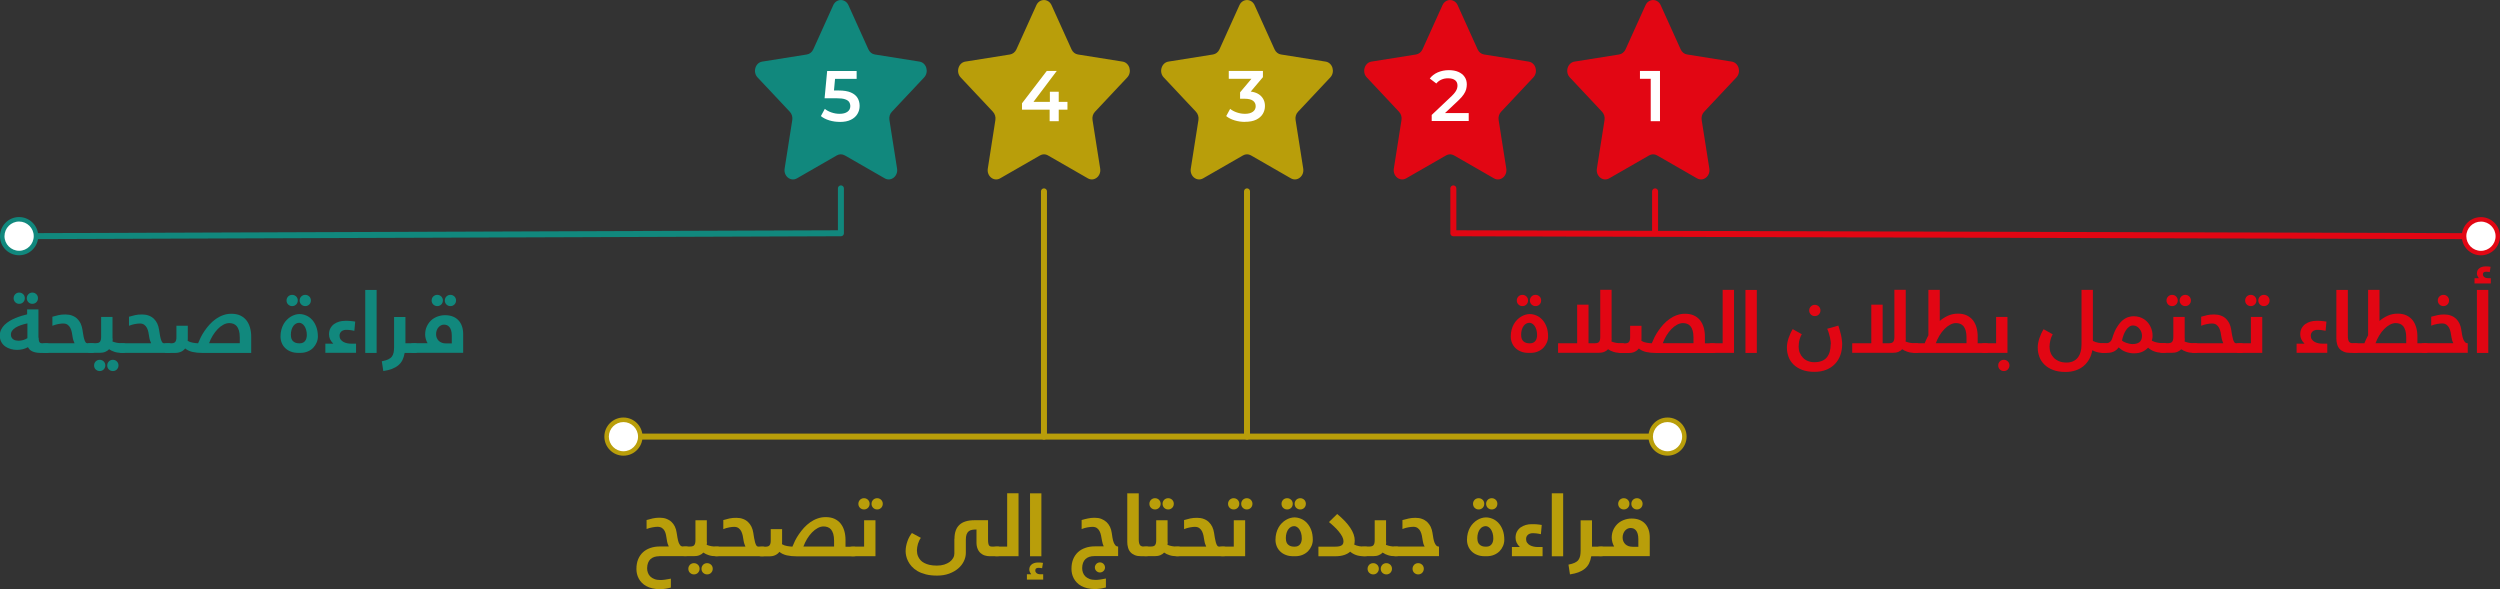 <?xml version="1.0" encoding="UTF-8"?><svg xmlns="http://www.w3.org/2000/svg" viewBox="0 0 418 98.52"><rect x="0" y="0" width="418" height="98.52" fill="#333333" stroke="none"/><defs><style>.d{stroke:#11887d;}.d,.e,.f{fill:none;stroke-linecap:round;stroke-linejoin:round;}.g{fill:#fff;}.h{fill:#11887d;}.i{fill:#b99e0a;}.e{stroke:#e20613;}.j{fill:#e20613;}.f{stroke:#b99e0a;}</style></defs><g id="a"/><g id="b"><g id="c"><g><g><path class="j" d="M255.57,59c-.47,0-.9-.07-1.26-.22-.37-.14-.68-.34-.93-.59-.25-.25-.45-.54-.58-.87-.13-.33-.2-.69-.2-1.06,0-.41,.05-.79,.14-1.13,.09-.35,.22-.66,.37-.93,.16-.28,.34-.52,.55-.73s.43-.39,.67-.53,.47-.25,.72-.32c.24-.07,.48-.11,.72-.11,.37,0,.73,.08,1.1,.23,.37,.15,.7,.39,.99,.7,.29,.31,.53,.7,.71,1.17,.18,.47,.27,1.02,.27,1.65,0,.35-.07,.69-.21,1.02-.14,.33-.33,.62-.58,.88-.25,.25-.56,.46-.92,.61-.36,.15-.76,.23-1.2,.23h-.37Zm-1.96-8.76c0-.13,.02-.25,.07-.37s.12-.21,.2-.3,.18-.15,.3-.2,.23-.07,.37-.07,.25,.02,.37,.07,.21,.12,.3,.2,.15,.18,.2,.3,.07,.23,.07,.37-.03,.25-.07,.37-.12,.21-.2,.3-.18,.15-.3,.2-.23,.07-.37,.07-.25-.02-.37-.07-.21-.12-.3-.2-.15-.18-.2-.3-.07-.23-.07-.37Zm.73,5.79c0,.46,.12,.81,.37,1.03,.25,.23,.58,.34,.99,.34h.15c.2,0,.37-.04,.51-.11s.27-.17,.36-.3c.1-.12,.17-.27,.21-.44,.05-.17,.07-.34,.07-.53,0-.34-.04-.63-.12-.89-.08-.26-.18-.47-.3-.64-.12-.17-.26-.3-.41-.39s-.3-.13-.44-.13c-.18,0-.35,.04-.51,.12-.17,.08-.32,.21-.45,.38-.13,.17-.24,.38-.32,.64-.08,.26-.12,.56-.12,.9Zm1.46-5.79c0-.13,.02-.25,.07-.37s.12-.21,.2-.3,.18-.15,.3-.2,.23-.07,.37-.07,.25,.02,.37,.07,.21,.12,.3,.2,.15,.18,.2,.3,.07,.23,.07,.37-.03,.25-.07,.37-.12,.21-.2,.3-.18,.15-.3,.2-.23,.07-.37,.07-.25-.02-.37-.07-.21-.12-.3-.2-.15-.18-.2-.3-.07-.23-.07-.37Z"/><path class="j" d="M269.47,56.59c0,.09,0,.17-.01,.26,0,.08-.02,.17-.03,.25,.24,.1,.5,.17,.77,.22,.28,.05,.56,.07,.86,.07h.06c.14,0,.24,0,.32,.03s.14,.05,.17,.09c.04,.04,.06,.1,.07,.17,0,.07,.01,.15,.01,.24v.51c0,.13,0,.23-.02,.3-.01,.07-.04,.13-.09,.17-.04,.04-.1,.07-.18,.08-.07,.01-.17,.02-.29,.02h-.08c-.49,0-.91-.05-1.25-.17-.34-.11-.65-.25-.91-.44-.17,.19-.38,.33-.64,.44s-.57,.16-.93,.16h-6.79v-1.6h3.19v-6.45h1.9v6.45h1.06c.16,0,.3-.02,.41-.05s.21-.09,.28-.17c.07-.08,.12-.19,.16-.33s.05-.31,.05-.51v-7.88h1.9v8.14Z"/><path class="j" d="M274.46,56.59c0,.13,0,.26-.02,.4,.26,.16,.55,.26,.86,.31s.6,.09,.88,.1c.12-.31,.27-.64,.45-1.01,.18-.36,.4-.73,.65-1.09s.53-.72,.84-1.06c.31-.34,.66-.64,1.03-.91,.37-.26,.78-.48,1.21-.63,.44-.16,.9-.24,1.39-.24,.57,0,1.07,.1,1.48,.29,.42,.2,.76,.46,1.03,.81,.27,.34,.47,.75,.6,1.21,.13,.46,.2,.96,.2,1.5v1.14h1.3c.14,0,.24,0,.32,.03s.14,.05,.17,.09c.04,.04,.06,.1,.07,.17,0,.07,.01,.15,.01,.24v.51c0,.13,0,.23-.02,.3s-.04,.13-.09,.17c-.04,.04-.1,.07-.18,.08-.07,.01-.17,.02-.29,.02h-9.42c-.66,0-1.23-.06-1.71-.17-.49-.12-.89-.31-1.21-.58-.17,.22-.39,.41-.67,.54-.27,.14-.62,.21-1.03,.21h-1.24c-.12,0-.21,0-.29-.02-.07-.01-.13-.04-.18-.08-.04-.04-.07-.09-.09-.17-.02-.07-.02-.17-.02-.3v-.51c0-.09,0-.17,.01-.24,0-.07,.03-.12,.07-.17,.04-.04,.09-.08,.17-.09,.08-.02,.18-.03,.33-.03h.59c.16,0,.3-.02,.41-.05,.11-.03,.21-.09,.28-.17,.07-.08,.12-.19,.16-.33s.05-.31,.05-.51v-1.88h1.9v2.14Zm8.69-.18c0-.45-.05-.83-.14-1.14-.09-.31-.22-.55-.37-.74-.16-.18-.34-.31-.56-.39s-.44-.12-.68-.12c-.33,0-.66,.09-.99,.27-.33,.18-.65,.42-.95,.73s-.57,.67-.82,1.07c-.25,.41-.45,.84-.62,1.29h5.13v-.98Z"/><path class="j" d="M286.29,59c-.12,0-.21,0-.29-.02-.07-.01-.13-.04-.18-.08-.04-.04-.07-.09-.09-.17-.02-.07-.02-.17-.02-.3v-.51c0-.09,0-.17,.01-.24,0-.07,.03-.12,.07-.17,.04-.04,.09-.08,.17-.09,.08-.02,.18-.03,.33-.03h1.74v-8.92h1.9v10.53h-3.65Z"/><path class="j" d="M291.84,48.48h1.9v10.53h-1.9v-10.53Z"/><path class="j" d="M306.12,57.54c0-.14-.01-.31-.04-.51-.03-.2-.07-.42-.12-.65-.05-.23-.11-.47-.19-.71-.07-.24-.16-.48-.26-.7l1.86-.53c.07,.21,.15,.44,.22,.7s.15,.53,.21,.8c.06,.28,.12,.55,.15,.83,.04,.28,.06,.53,.06,.77,0,.67-.1,1.29-.31,1.86-.21,.57-.51,1.06-.91,1.47-.4,.41-.88,.73-1.46,.96s-1.23,.34-1.95,.34c-.79,0-1.48-.11-2.06-.33-.58-.22-1.06-.52-1.44-.89-.38-.37-.66-.8-.84-1.29s-.27-1-.27-1.54c0-.25,.02-.51,.07-.78,.05-.27,.12-.54,.21-.81,.09-.27,.19-.53,.31-.79,.12-.26,.25-.49,.38-.71l1.52,.85c-.08,.13-.16,.28-.22,.44-.07,.16-.12,.34-.17,.52s-.08,.37-.1,.56-.04,.37-.04,.55c0,.37,.06,.71,.19,1.03,.13,.32,.3,.59,.53,.83s.5,.42,.83,.55c.32,.13,.68,.2,1.08,.2,.93,0,1.61-.26,2.06-.78,.44-.52,.67-1.26,.67-2.23Zm-3.62-5.63c0-.13,.02-.25,.07-.37s.12-.21,.2-.3c.09-.08,.18-.15,.3-.2s.23-.07,.37-.07,.25,.02,.37,.07,.21,.12,.3,.2c.08,.09,.15,.18,.2,.3s.07,.23,.07,.37-.02,.25-.07,.37-.12,.21-.2,.3c-.09,.08-.18,.15-.3,.2s-.23,.07-.37,.07-.25-.02-.37-.07-.21-.12-.3-.2c-.08-.09-.15-.18-.2-.3s-.07-.23-.07-.37Z"/><path class="j" d="M318.65,56.59c0,.09,0,.17-.01,.26,0,.08-.02,.17-.03,.25,.24,.1,.5,.17,.77,.22,.28,.05,.56,.07,.86,.07h.06c.14,0,.24,0,.32,.03s.14,.05,.17,.09c.04,.04,.06,.1,.07,.17,0,.07,.01,.15,.01,.24v.51c0,.13,0,.23-.02,.3-.01,.07-.04,.13-.09,.17-.04,.04-.1,.07-.18,.08-.07,.01-.17,.02-.29,.02h-.08c-.49,0-.91-.05-1.25-.17-.34-.11-.65-.25-.91-.44-.17,.19-.38,.33-.64,.44s-.57,.16-.93,.16h-6.79v-1.6h3.19v-6.45h1.9v6.45h1.06c.16,0,.3-.02,.41-.05s.21-.09,.28-.17c.07-.08,.12-.19,.16-.33s.05-.31,.05-.51v-7.88h1.9v8.14Z"/><path class="j" d="M320.25,59c-.12,0-.21,0-.29-.02-.07-.01-.13-.04-.18-.08-.04-.04-.07-.09-.09-.17-.02-.07-.02-.17-.02-.3v-.51c0-.09,0-.17,.01-.24,0-.07,.03-.12,.07-.17,.04-.04,.09-.08,.17-.09,.08-.02,.18-.03,.33-.03h1.56c.08-.2,.17-.41,.27-.64,.1-.22,.22-.46,.35-.7v-7.58h1.9v5.19c.42-.36,.88-.65,1.39-.88,.5-.22,1.06-.34,1.66-.34,.56,0,1.05,.1,1.46,.29,.41,.2,.75,.46,1.03,.81,.27,.34,.47,.75,.6,1.21,.13,.46,.2,.96,.2,1.5v1.14h1.25c.14,0,.24,0,.32,.03s.14,.05,.17,.09c.04,.04,.06,.1,.07,.17,0,.07,.01,.15,.01,.24v.51c0,.13,0,.23-.02,.3-.02,.07-.04,.13-.09,.17-.04,.04-.1,.07-.18,.08-.07,.01-.17,.02-.29,.02h-11.67Zm8.55-2.59c0-.45-.05-.83-.14-1.14-.09-.31-.22-.55-.37-.74-.16-.18-.34-.31-.56-.39-.22-.08-.44-.12-.68-.12-.33,0-.66,.09-.99,.27-.33,.18-.65,.42-.95,.73-.3,.31-.58,.67-.82,1.07-.25,.41-.45,.84-.62,1.29h5.13v-.98Z"/><path class="j" d="M331.87,59c-.12,0-.21,0-.29-.02-.07-.01-.13-.04-.18-.08-.04-.04-.07-.09-.09-.17-.02-.07-.02-.17-.02-.3v-.51c0-.09,0-.17,.01-.24,0-.07,.03-.12,.07-.17,.04-.04,.09-.08,.17-.09,.08-.02,.18-.03,.33-.03h1.88v-4.4h1.9v6.01h-3.78Zm2.23,2.1c0-.13,.02-.25,.07-.37,.05-.11,.12-.21,.2-.3,.08-.09,.18-.15,.3-.2,.11-.05,.23-.07,.37-.07s.25,.02,.37,.07c.11,.05,.21,.12,.3,.2,.09,.08,.15,.18,.2,.3,.05,.11,.07,.23,.07,.37s-.03,.25-.07,.37c-.05,.11-.12,.21-.2,.3-.08,.09-.18,.15-.3,.2-.11,.05-.23,.07-.37,.07s-.25-.02-.37-.07c-.11-.05-.21-.12-.3-.2-.09-.08-.15-.18-.2-.3-.05-.11-.07-.23-.07-.37Z"/><path class="j" d="M348.03,48.47h1.9v8.53c.25,.14,.54,.24,.86,.3s.65,.1,.99,.1h.06c.14,0,.24,0,.32,.03s.14,.05,.17,.09c.04,.04,.06,.1,.07,.17,0,.07,.01,.15,.01,.24v.51c0,.13,0,.23-.02,.3-.02,.07-.04,.13-.09,.17-.04,.04-.1,.07-.18,.08-.07,.01-.17,.02-.29,.02h-.08c-.42,0-.78-.04-1.08-.12-.31-.08-.58-.19-.83-.33-.1,.54-.27,1.04-.51,1.48-.25,.44-.56,.83-.94,1.15-.38,.32-.83,.57-1.34,.74-.51,.18-1.08,.26-1.72,.26-.79,0-1.47-.11-2.05-.33-.58-.22-1.06-.52-1.44-.89-.38-.37-.67-.8-.85-1.29s-.28-1-.28-1.54c0-.25,.02-.51,.07-.78,.05-.27,.12-.54,.21-.81,.09-.27,.19-.53,.31-.79,.12-.26,.25-.49,.39-.71l1.53,.85c-.08,.13-.16,.28-.22,.44-.07,.16-.12,.34-.17,.52-.05,.18-.08,.37-.11,.56-.02,.19-.04,.37-.04,.55,0,.37,.06,.71,.19,1.03,.12,.32,.31,.6,.54,.84,.24,.24,.54,.43,.89,.57,.35,.14,.76,.21,1.22,.21,.42,0,.78-.07,1.09-.21,.31-.14,.57-.34,.78-.6s.37-.58,.48-.96c.11-.38,.16-.81,.16-1.29v-9.07Z"/><path class="j" d="M356.91,59.08c-.35,0-.66-.03-.93-.09-.27-.06-.51-.13-.73-.23-.22-.09-.41-.2-.57-.32-.16-.12-.31-.24-.44-.36-.43,.61-1.06,.92-1.89,.92h-.58c-.12,0-.21,0-.29-.02-.07-.01-.13-.04-.18-.08-.04-.04-.07-.09-.09-.17-.02-.07-.02-.17-.02-.3v-.51c0-.09,0-.17,.01-.24,0-.07,.03-.12,.07-.17,.04-.04,.09-.08,.17-.09,.08-.02,.18-.03,.33-.03h.35c.24,0,.45-.06,.63-.19,.18-.13,.31-.32,.4-.59,.24-.8,.51-1.44,.82-1.93,.31-.49,.62-.87,.95-1.14,.33-.27,.65-.44,.96-.53,.32-.09,.6-.14,.85-.14,.36,0,.69,.05,.99,.14,.3,.1,.56,.22,.8,.38,.24,.16,.44,.35,.62,.56,.17,.21,.32,.44,.43,.68,.12,.24,.2,.49,.26,.75,.06,.26,.08,.5,.08,.74,0,.14,0,.28-.03,.42s-.05,.28-.09,.42c.26,.14,.55,.25,.87,.31,.32,.07,.66,.1,1.01,.1h.06c.14,0,.24,0,.32,.03s.14,.05,.17,.09c.04,.04,.06,.1,.07,.17,0,.07,.01,.15,.01,.24v.51c0,.13,0,.23-.02,.3-.01,.07-.04,.13-.09,.17-.04,.04-.1,.07-.18,.08-.07,.01-.17,.02-.29,.02h-.08c-.29,0-.56-.02-.81-.06-.24-.04-.47-.1-.67-.18-.2-.08-.39-.17-.55-.27-.16-.1-.31-.22-.45-.34-.26,.28-.58,.51-.95,.68-.38,.17-.81,.26-1.31,.26Zm1.23-2.96c0-.17-.03-.35-.09-.55-.06-.2-.16-.38-.29-.55s-.28-.31-.47-.43c-.19-.11-.4-.17-.65-.17s-.45,.07-.65,.22c-.2,.14-.37,.33-.53,.57-.15,.23-.29,.5-.4,.8-.11,.3-.2,.61-.27,.93,.06,.06,.16,.13,.29,.2,.13,.07,.28,.13,.45,.19,.17,.06,.34,.1,.52,.14,.18,.04,.35,.06,.51,.06,.24,0,.46-.03,.65-.08,.2-.05,.36-.13,.5-.24,.14-.11,.25-.25,.32-.43,.07-.18,.11-.39,.11-.64Z"/><path class="j" d="M365.3,56.59c0,.09,0,.17-.01,.26,0,.08-.02,.17-.03,.25,.24,.1,.5,.17,.77,.22,.28,.05,.56,.07,.86,.07h.06c.14,0,.24,0,.32,.03s.14,.05,.17,.09c.04,.04,.06,.1,.07,.17,0,.07,.01,.15,.01,.24v.51c0,.13,0,.23-.02,.3-.02,.07-.04,.13-.09,.17-.04,.04-.1,.07-.18,.08-.07,.01-.17,.02-.29,.02h-.08c-.49,0-.9-.05-1.25-.17-.34-.11-.65-.25-.91-.44-.17,.19-.38,.33-.64,.44-.26,.11-.57,.16-.93,.16h-1.48c-.12,0-.21,0-.29-.02-.07-.01-.13-.04-.18-.08-.04-.04-.07-.09-.09-.17-.02-.07-.02-.17-.02-.3v-.51c0-.09,0-.17,.01-.24,0-.07,.03-.12,.07-.17,.04-.04,.09-.08,.17-.09,.08-.02,.18-.03,.33-.03h.83c.16,0,.3-.02,.41-.05,.12-.03,.21-.09,.28-.17,.07-.08,.12-.19,.16-.33,.03-.14,.05-.31,.05-.51v-3.33h1.9v3.59Zm-3.06-6.35c0-.13,.02-.25,.07-.37s.12-.21,.2-.3c.09-.08,.18-.15,.3-.2s.23-.07,.37-.07,.25,.02,.37,.07,.21,.12,.3,.2c.08,.09,.15,.18,.2,.3s.07,.23,.07,.37-.02,.25-.07,.37-.12,.21-.2,.3c-.09,.08-.18,.15-.3,.2s-.23,.07-.37,.07-.25-.02-.37-.07-.21-.12-.3-.2c-.08-.09-.15-.18-.2-.3s-.07-.23-.07-.37Zm2.2,0c0-.13,.02-.25,.07-.37s.12-.21,.2-.3c.09-.08,.18-.15,.3-.2s.23-.07,.37-.07,.25,.02,.37,.07,.21,.12,.3,.2c.08,.09,.15,.18,.2,.3s.07,.23,.07,.37-.02,.25-.07,.37-.12,.21-.2,.3c-.09,.08-.18,.15-.3,.2s-.23,.07-.37,.07-.25-.02-.37-.07-.21-.12-.3-.2c-.08-.09-.15-.18-.2-.3s-.07-.23-.07-.37Z"/><path class="j" d="M368.02,52.96c.34-.1,.68-.19,1.03-.27,.34-.08,.73-.11,1.16-.11s.8,.06,1.13,.19c.33,.12,.61,.3,.84,.52,.23,.22,.42,.49,.57,.79,.14,.31,.25,.64,.3,1.01,.04,.3,.09,.59,.14,.87,.05,.28,.1,.52,.16,.73,.06,.21,.13,.38,.21,.51,.08,.13,.18,.19,.3,.19h.69c.14,0,.24,0,.32,.03,.08,.02,.13,.05,.17,.09,.04,.04,.06,.1,.07,.17,0,.07,.01,.15,.01,.24v.51c0,.13,0,.23-.02,.3s-.04,.13-.09,.17c-.04,.04-.1,.07-.18,.08-.07,.01-.17,.02-.29,.02h-7.62c-.12,0-.21,0-.29-.02-.07-.01-.13-.04-.18-.08-.04-.04-.07-.09-.09-.17-.02-.07-.02-.17-.02-.3v-.51c0-.09,0-.17,.01-.24,0-.07,.03-.12,.07-.17,.04-.04,.09-.08,.17-.09,.08-.02,.18-.03,.33-.03h4.82c-.06-.13-.12-.29-.18-.46s-.1-.36-.13-.54c-.04-.27-.09-.55-.14-.82-.06-.27-.14-.52-.25-.74-.11-.22-.26-.39-.45-.53-.19-.14-.43-.21-.73-.21-.1,0-.23,0-.37,.02s-.3,.04-.47,.07c-.16,.03-.33,.07-.5,.12-.17,.05-.33,.11-.48,.17v-1.51Z"/><path class="j" d="M374.47,59c-.12,0-.21,0-.29-.02-.07-.01-.13-.04-.18-.08-.04-.04-.07-.09-.09-.17-.02-.07-.02-.17-.02-.3v-.51c0-.09,0-.17,.01-.24,0-.07,.03-.12,.07-.17,.04-.04,.09-.08,.17-.09,.08-.02,.18-.03,.33-.03h1.88v-4.4h1.9v6.01h-3.78Zm.92-8.76c0-.13,.02-.25,.07-.37s.12-.21,.2-.3c.09-.08,.18-.15,.3-.2s.23-.07,.37-.07,.25,.02,.37,.07,.21,.12,.3,.2c.08,.09,.15,.18,.2,.3s.07,.23,.07,.37-.02,.25-.07,.37-.12,.21-.2,.3c-.09,.08-.18,.15-.3,.2s-.23,.07-.37,.07-.25-.02-.37-.07-.21-.12-.3-.2c-.08-.09-.15-.18-.2-.3s-.07-.23-.07-.37Zm2.2,0c0-.13,.02-.25,.07-.37s.12-.21,.2-.3c.09-.08,.18-.15,.3-.2s.23-.07,.37-.07,.25,.02,.37,.07,.21,.12,.3,.2c.08,.09,.15,.18,.2,.3s.07,.23,.07,.37-.02,.25-.07,.37-.12,.21-.2,.3c-.09,.08-.18,.15-.3,.2s-.23,.07-.37,.07-.25-.02-.37-.07-.21-.12-.3-.2c-.08-.09-.15-.18-.2-.3s-.07-.23-.07-.37Z"/><path class="j" d="M388.82,55.31c-.13-.02-.25-.05-.36-.07-.11-.02-.22-.04-.33-.05-.11-.02-.21-.03-.32-.03-.11,0-.23-.01-.36-.01-.14,0-.27,.02-.4,.06-.13,.04-.25,.1-.35,.18-.1,.08-.19,.18-.25,.31-.06,.12-.09,.27-.09,.44,0,.24,.06,.44,.18,.61,.12,.17,.27,.31,.46,.41,.19,.11,.4,.18,.63,.23s.46,.07,.69,.07h.8v1.53h-5.13v-1.53h1.33c-.48-.46-.72-.98-.72-1.55,0-.39,.08-.74,.23-1.02,.16-.29,.36-.52,.62-.71,.26-.18,.55-.32,.87-.41,.32-.09,.66-.13,1-.13,.13,0,.25,0,.37,0,.12,0,.25,0,.38,.02,.13,.01,.27,.03,.42,.04,.15,.02,.31,.04,.49,.07l-.14,1.53Z"/><path class="j" d="M390.66,48.48h1.9v7.68c0,.24,.02,.45,.05,.6,.04,.16,.09,.29,.16,.38,.07,.09,.16,.16,.27,.19,.11,.04,.24,.06,.38,.06h.36c.14,0,.24,0,.32,.03s.14,.05,.17,.09c.04,.04,.06,.1,.07,.17,0,.07,.01,.15,.01,.24v.51c0,.13,0,.23-.02,.3-.02,.07-.04,.13-.09,.17-.04,.04-.1,.07-.18,.08-.07,.01-.17,.02-.29,.02h-.82c-.41,0-.76-.06-1.05-.18-.29-.12-.53-.28-.72-.49-.19-.21-.33-.47-.41-.77-.09-.3-.13-.63-.13-.99v-8.09Z"/><path class="j" d="M393.77,59c-.12,0-.21,0-.29-.02-.07-.01-.13-.04-.18-.08-.04-.04-.07-.09-.09-.17-.02-.07-.02-.17-.02-.3v-.51c0-.09,0-.17,.01-.24,0-.07,.03-.12,.07-.17,.04-.04,.09-.08,.17-.09,.08-.02,.18-.03,.33-.03h1.56c.08-.2,.17-.41,.27-.64,.1-.22,.22-.46,.35-.7v-7.58h1.9v5.19c.42-.36,.88-.65,1.39-.88,.5-.22,1.06-.34,1.66-.34,.56,0,1.05,.1,1.46,.29,.41,.2,.75,.46,1.03,.81,.27,.34,.47,.75,.6,1.21,.13,.46,.2,.96,.2,1.5v1.14h1.25c.14,0,.24,0,.32,.03s.14,.05,.17,.09c.04,.04,.06,.1,.07,.17,0,.07,.01,.15,.01,.24v.51c0,.13,0,.23-.02,.3-.02,.07-.04,.13-.09,.17-.04,.04-.1,.07-.18,.08-.07,.01-.17,.02-.29,.02h-11.67Zm8.55-2.59c0-.45-.05-.83-.14-1.14-.09-.31-.22-.55-.37-.74-.16-.18-.34-.31-.56-.39-.22-.08-.44-.12-.68-.12-.33,0-.66,.09-.99,.27-.33,.18-.65,.42-.95,.73-.3,.31-.58,.67-.82,1.07-.25,.41-.45,.84-.62,1.29h5.13v-.98Z"/><path class="j" d="M406.49,52.96c.34-.1,.69-.19,1.03-.26,.34-.08,.73-.12,1.15-.12s.8,.06,1.13,.19c.33,.12,.61,.3,.85,.52,.23,.22,.42,.49,.57,.79,.14,.31,.25,.64,.3,1.01,.04,.3,.09,.59,.14,.87,.05,.28,.11,.52,.19,.73,.08,.21,.18,.38,.3,.51,.12,.13,.27,.19,.46,.19v1.6h-7.22c-.12,0-.21,0-.29-.02-.07-.01-.13-.04-.18-.08-.04-.04-.07-.09-.09-.17-.02-.07-.02-.17-.02-.3v-.51c0-.09,0-.17,.01-.24,0-.07,.03-.12,.07-.17,.04-.04,.09-.08,.17-.09,.08-.02,.18-.03,.33-.03h4.82c-.09-.16-.16-.32-.21-.48-.04-.16-.08-.33-.11-.52-.04-.27-.09-.55-.14-.82-.06-.27-.14-.52-.25-.74-.11-.22-.26-.39-.45-.53-.19-.14-.43-.21-.73-.21-.21,0-.47,.03-.79,.08-.32,.05-.67,.15-1.03,.29v-1.51Zm1.11-2.72c0-.13,.02-.25,.07-.37s.12-.21,.2-.3c.09-.08,.18-.15,.3-.2s.23-.07,.37-.07,.25,.02,.37,.07,.21,.12,.3,.2c.08,.09,.15,.18,.2,.3s.07,.23,.07,.37-.02,.25-.07,.37-.12,.21-.2,.3c-.09,.08-.18,.15-.3,.2s-.23,.07-.37,.07-.25-.02-.37-.07-.21-.12-.3-.2c-.08-.09-.15-.18-.2-.3s-.07-.23-.07-.37Z"/><path class="j" d="M416.28,45.49c-.08-.01-.18-.03-.3-.04-.12-.01-.23-.02-.31-.02-.16,0-.28,.03-.38,.1-.1,.07-.15,.18-.15,.35s.07,.31,.22,.44c.14,.12,.37,.19,.67,.19h.43v.89h-2.72v-.89h.72c-.08-.1-.15-.22-.22-.36-.07-.14-.1-.29-.1-.45,0-.15,.03-.29,.08-.43,.06-.14,.15-.26,.27-.37,.12-.11,.28-.2,.46-.26,.19-.07,.41-.1,.67-.1,.11,0,.23,0,.36,.01,.13,0,.28,.03,.45,.06l-.15,.9Zm-2.14,2.99h1.9v10.53h-1.9v-10.53Z"/></g><g><path class="h" d="M6.47,56.49c0,.18,0,.32,.03,.44,.02,.11,.05,.21,.1,.28,.05,.07,.12,.12,.21,.15,.09,.03,.21,.04,.36,.04h.53c.14,0,.24,0,.32,.03s.13,.05,.17,.09,.06,.1,.07,.17c0,.07,0,.15,0,.24v.51c0,.13,0,.23-.02,.3-.01,.07-.04,.13-.09,.17-.04,.04-.1,.07-.18,.08-.07,.01-.17,.02-.29,.02h-.86c-.33,0-.62-.03-.86-.08-.24-.05-.44-.12-.61-.21-.17-.08-.31-.19-.41-.3-.11-.12-.19-.24-.26-.37-.32,.17-.62,.28-.92,.35-.3,.07-.61,.1-.94,.1s-.66-.04-1-.14c-.34-.09-.64-.23-.92-.42s-.5-.44-.67-.74c-.17-.3-.26-.66-.26-1.08,0-.37,.07-.71,.22-1.01,.15-.3,.34-.57,.59-.81s.53-.45,.84-.64c.32-.19,.64-.35,.98-.49,.34-.14,.68-.26,1.01-.36,.34-.1,.65-.18,.93-.25v-.83h1.89v4.73Zm-1.89-2.42c-.42,.09-.8,.19-1.13,.31-.34,.12-.62,.26-.87,.41-.24,.15-.43,.33-.56,.52-.13,.19-.2,.41-.2,.64,0,.19,.04,.35,.12,.48,.07,.13,.17,.24,.29,.32,.12,.08,.25,.14,.41,.17,.15,.03,.3,.05,.45,.05,.28,0,.55-.04,.81-.12,.26-.08,.48-.18,.68-.31v-2.48Zm-2.3-4.21c0-.13,.02-.25,.07-.37s.12-.21,.2-.3c.08-.08,.18-.15,.29-.2,.11-.05,.23-.07,.37-.07s.25,.02,.37,.07c.11,.05,.21,.12,.3,.2,.09,.09,.15,.18,.2,.3s.07,.23,.07,.37-.03,.25-.07,.37-.12,.21-.2,.3c-.08,.08-.18,.15-.3,.2-.11,.05-.23,.07-.37,.07s-.25-.02-.37-.07c-.11-.05-.21-.12-.29-.2-.09-.09-.15-.18-.2-.3s-.07-.23-.07-.37Zm2.2,0c0-.13,.02-.25,.07-.37s.12-.21,.2-.3c.08-.08,.18-.15,.29-.2,.11-.05,.23-.07,.37-.07s.25,.02,.37,.07c.11,.05,.21,.12,.3,.2,.09,.09,.15,.18,.2,.3s.07,.23,.07,.37-.03,.25-.07,.37-.12,.21-.2,.3c-.08,.08-.18,.15-.3,.2-.11,.05-.23,.07-.37,.07s-.25-.02-.37-.07c-.11-.05-.21-.12-.29-.2-.09-.09-.15-.18-.2-.3s-.07-.23-.07-.37Z"/><path class="h" d="M8.75,52.96c.34-.1,.68-.19,1.03-.27,.34-.08,.73-.11,1.16-.11s.8,.06,1.13,.19c.33,.12,.61,.3,.84,.52,.23,.22,.42,.49,.57,.79,.14,.31,.24,.64,.3,1.01,.04,.3,.09,.59,.14,.87,.04,.28,.1,.52,.16,.73,.06,.21,.13,.38,.21,.51,.08,.13,.18,.19,.3,.19h.69c.13,0,.24,0,.32,.03,.08,.02,.13,.05,.17,.09,.04,.04,.06,.1,.06,.17,0,.07,.01,.15,.01,.24v.51c0,.13,0,.23-.02,.3-.02,.07-.04,.13-.09,.17-.04,.04-.1,.07-.18,.08-.07,.01-.17,.02-.29,.02H7.64c-.12,0-.21,0-.29-.02-.07-.01-.13-.04-.18-.08-.04-.04-.07-.09-.09-.17-.02-.07-.02-.17-.02-.3v-.51c0-.09,0-.17,.01-.24,0-.07,.03-.12,.07-.17,.04-.04,.09-.08,.17-.09s.18-.03,.33-.03h4.82c-.06-.13-.12-.29-.18-.46s-.1-.36-.13-.54c-.04-.27-.09-.55-.14-.82s-.14-.52-.25-.74c-.11-.22-.26-.39-.45-.53-.19-.14-.43-.21-.73-.21-.1,0-.23,0-.37,.02s-.3,.04-.47,.07c-.16,.03-.33,.07-.5,.12-.17,.05-.33,.11-.48,.17v-1.51Z"/><path class="h" d="M18.84,56.59c0,.09,0,.17,0,.26,0,.08-.02,.17-.03,.25,.24,.1,.5,.17,.77,.22,.28,.05,.56,.07,.86,.07h.06c.14,0,.24,0,.32,.03s.13,.05,.17,.09,.06,.1,.07,.17c0,.07,0,.15,0,.24v.51c0,.13,0,.23-.02,.3-.02,.07-.04,.13-.09,.17-.04,.04-.1,.07-.18,.08-.07,.01-.17,.02-.29,.02h-.08c-.49,0-.9-.05-1.25-.17-.34-.11-.65-.25-.91-.44-.17,.19-.38,.33-.64,.44-.26,.11-.57,.16-.93,.16h-1.48c-.12,0-.21,0-.29-.02-.07-.01-.13-.04-.18-.08-.04-.04-.07-.09-.09-.17-.02-.07-.02-.17-.02-.3v-.51c0-.09,0-.17,0-.24,0-.07,.03-.12,.07-.17s.09-.08,.17-.09c.08-.02,.19-.03,.33-.03h.83c.16,0,.3-.02,.41-.05s.21-.09,.28-.17c.07-.08,.12-.19,.16-.33,.03-.14,.05-.31,.05-.51v-3.33h1.9v3.59Zm-3.11,4.51c0-.13,.03-.25,.07-.37,.05-.11,.12-.21,.2-.3,.09-.09,.18-.15,.3-.2,.11-.05,.23-.07,.37-.07s.25,.02,.37,.07c.11,.05,.21,.12,.3,.2,.08,.08,.15,.18,.2,.3,.05,.11,.07,.23,.07,.37s-.02,.25-.07,.37c-.05,.11-.12,.21-.2,.3-.09,.09-.19,.15-.3,.2-.11,.05-.23,.07-.37,.07s-.25-.02-.37-.07c-.11-.05-.21-.12-.3-.2-.09-.08-.15-.18-.2-.3-.05-.11-.07-.23-.07-.37Zm2.2,0c0-.13,.03-.25,.07-.37,.05-.11,.12-.21,.2-.3,.09-.09,.18-.15,.3-.2,.11-.05,.23-.07,.37-.07s.25,.02,.37,.07c.11,.05,.21,.12,.3,.2,.08,.08,.15,.18,.2,.3,.05,.11,.07,.23,.07,.37s-.02,.25-.07,.37c-.05,.11-.12,.21-.2,.3-.09,.09-.19,.15-.3,.2-.11,.05-.23,.07-.37,.07s-.25-.02-.37-.07c-.11-.05-.21-.12-.3-.2-.09-.08-.15-.18-.2-.3-.05-.11-.07-.23-.07-.37Z"/><path class="h" d="M21.56,52.96c.34-.1,.68-.19,1.03-.27,.34-.08,.73-.11,1.16-.11s.8,.06,1.13,.19c.33,.12,.61,.3,.84,.52,.23,.22,.42,.49,.57,.79,.14,.31,.24,.64,.3,1.01,.04,.3,.09,.59,.14,.87,.04,.28,.1,.52,.16,.73,.06,.21,.13,.38,.21,.51,.08,.13,.18,.19,.3,.19h.69c.13,0,.24,0,.32,.03,.08,.02,.13,.05,.17,.09,.04,.04,.06,.1,.06,.17,0,.07,.01,.15,.01,.24v.51c0,.13,0,.23-.02,.3-.02,.07-.04,.13-.09,.17-.04,.04-.1,.07-.18,.08-.07,.01-.17,.02-.29,.02h-7.62c-.12,0-.21,0-.29-.02-.07-.01-.13-.04-.18-.08-.04-.04-.07-.09-.09-.17-.02-.07-.02-.17-.02-.3v-.51c0-.09,0-.17,.01-.24,0-.07,.03-.12,.07-.17,.04-.04,.09-.08,.17-.09s.18-.03,.33-.03h4.82c-.06-.13-.12-.29-.18-.46s-.1-.36-.13-.54c-.04-.27-.09-.55-.14-.82s-.14-.52-.25-.74c-.11-.22-.26-.39-.45-.53-.19-.14-.43-.21-.73-.21-.1,0-.23,0-.37,.02s-.3,.04-.47,.07c-.16,.03-.33,.07-.5,.12-.17,.05-.33,.11-.48,.17v-1.51Z"/><path class="h" d="M31.4,56.59c0,.13,0,.26-.02,.4,.26,.16,.55,.26,.86,.31s.6,.09,.88,.1c.12-.31,.27-.64,.45-1.01,.18-.36,.4-.73,.65-1.09,.25-.37,.53-.72,.84-1.06,.31-.34,.65-.64,1.03-.91,.37-.26,.78-.48,1.21-.63,.44-.16,.9-.24,1.39-.24,.57,0,1.07,.1,1.48,.29s.76,.46,1.03,.81c.27,.34,.47,.75,.6,1.21,.13,.46,.2,.96,.2,1.5v2.74h-8.12c-.66,0-1.23-.06-1.71-.17-.49-.12-.89-.31-1.21-.58-.17,.22-.39,.41-.67,.54s-.62,.21-1.03,.21h-1.24c-.12,0-.21,0-.29-.02-.07-.01-.13-.04-.18-.08-.04-.04-.07-.09-.09-.17-.02-.07-.02-.17-.02-.3v-.51c0-.09,0-.17,0-.24,0-.07,.03-.12,.07-.17s.09-.08,.17-.09c.08-.02,.19-.03,.33-.03h.59c.16,0,.3-.02,.41-.05s.21-.09,.28-.17c.07-.08,.12-.19,.16-.33,.04-.14,.05-.31,.05-.51v-1.88h1.9v2.14Zm8.69-.18c0-.45-.05-.83-.14-1.14-.09-.31-.22-.55-.37-.74-.16-.18-.34-.31-.56-.39s-.44-.12-.68-.12c-.33,0-.66,.09-.99,.27-.34,.18-.65,.42-.95,.73-.3,.31-.57,.67-.82,1.07-.25,.41-.46,.84-.62,1.29h5.13v-.98Z"/><path class="h" d="M49.87,59c-.47,0-.9-.07-1.26-.22-.37-.14-.68-.34-.93-.59-.26-.25-.45-.54-.58-.87-.13-.33-.2-.69-.2-1.06,0-.41,.05-.79,.14-1.13,.09-.35,.22-.66,.37-.93,.16-.28,.34-.52,.55-.73,.21-.21,.43-.39,.67-.53s.47-.25,.72-.32c.24-.07,.48-.11,.72-.11,.37,0,.73,.08,1.1,.23,.37,.15,.7,.39,.99,.7,.29,.31,.53,.7,.71,1.17,.18,.47,.28,1.02,.28,1.65,0,.35-.07,.69-.21,1.02-.14,.33-.33,.62-.58,.88s-.56,.46-.92,.61-.76,.23-1.2,.23h-.37Zm-1.96-8.76c0-.13,.02-.25,.07-.37s.12-.21,.2-.3c.09-.08,.18-.15,.3-.2,.11-.05,.23-.07,.37-.07s.25,.02,.37,.07c.11,.05,.21,.12,.3,.2,.09,.09,.15,.18,.2,.3s.07,.23,.07,.37-.03,.25-.07,.37-.12,.21-.2,.3c-.09,.08-.19,.15-.3,.2-.11,.05-.23,.07-.37,.07s-.26-.02-.37-.07c-.11-.05-.21-.12-.3-.2-.09-.09-.15-.18-.2-.3s-.07-.23-.07-.37Zm.73,5.79c0,.46,.12,.81,.37,1.03,.25,.23,.58,.34,.99,.34h.15c.2,0,.37-.04,.51-.11s.27-.17,.36-.3c.1-.12,.17-.27,.21-.44,.04-.17,.07-.34,.07-.53,0-.34-.04-.63-.12-.89-.08-.26-.18-.47-.3-.64-.12-.17-.26-.3-.41-.39-.15-.09-.3-.13-.44-.13-.18,0-.35,.04-.51,.12-.17,.08-.31,.21-.45,.38-.13,.17-.24,.38-.32,.64-.08,.26-.12,.56-.12,.9Zm1.46-5.79c0-.13,.02-.25,.07-.37s.12-.21,.2-.3c.09-.08,.18-.15,.3-.2,.11-.05,.23-.07,.37-.07s.25,.02,.37,.07c.11,.05,.21,.12,.3,.2,.09,.09,.15,.18,.2,.3s.07,.23,.07,.37-.03,.25-.07,.37-.12,.21-.2,.3c-.09,.08-.19,.15-.3,.2-.11,.05-.23,.07-.37,.07s-.26-.02-.37-.07c-.11-.05-.21-.12-.3-.2-.09-.09-.15-.18-.2-.3s-.07-.23-.07-.37Z"/><path class="h" d="M59.23,55.31c-.13-.02-.25-.05-.36-.07-.11-.02-.22-.04-.33-.05-.11-.02-.21-.03-.32-.03-.11,0-.23-.01-.36-.01-.14,0-.27,.02-.4,.06-.13,.04-.25,.1-.35,.18-.1,.08-.19,.18-.25,.31-.06,.12-.09,.27-.09,.44,0,.24,.06,.44,.18,.61,.12,.17,.27,.31,.46,.41,.19,.11,.4,.18,.63,.23,.23,.05,.46,.07,.69,.07h.8v1.53h-5.13v-1.53h1.33c-.48-.46-.72-.98-.72-1.55,0-.39,.08-.74,.23-1.02,.16-.29,.36-.52,.62-.71,.26-.18,.55-.32,.87-.41,.32-.09,.66-.13,1-.13,.13,0,.25,0,.37,0,.12,0,.24,0,.38,.02,.13,.01,.27,.03,.42,.04,.15,.02,.31,.04,.49,.07l-.14,1.53Z"/><path class="h" d="M61.07,48.48h1.9v10.53h-1.9v-10.53Z"/><path class="h" d="M63.88,60.4c.42-.08,.77-.19,1.03-.31s.47-.28,.61-.47c.14-.19,.24-.41,.29-.67,.05-.26,.08-.56,.08-.9v-5.05h1.9v4.4h1.47c.14,0,.24,0,.32,.03s.13,.05,.17,.09,.06,.1,.07,.17c0,.07,0,.15,0,.24v.51c0,.13,0,.23-.02,.3-.02,.07-.04,.13-.09,.17-.04,.04-.1,.07-.18,.08-.07,.01-.17,.02-.29,.02h-1.58c-.08,.47-.21,.87-.38,1.22-.18,.34-.41,.63-.71,.87-.29,.24-.64,.43-1.05,.59-.41,.15-.88,.27-1.43,.35l-.25-1.63Z"/><path class="h" d="M71.09,55.88c0-.44,.08-.86,.25-1.25s.4-.72,.69-1.01c.29-.29,.65-.51,1.05-.67,.41-.16,.85-.25,1.33-.25s.9,.07,1.27,.21c.38,.14,.69,.35,.95,.62,.26,.27,.46,.6,.6,.99,.14,.39,.21,.83,.21,1.31v3.16h-8.2c-.12,0-.21,0-.29-.02-.08-.01-.14-.04-.19-.08-.05-.04-.08-.09-.1-.17s-.03-.17-.03-.3v-.51c0-.09,0-.17,.02-.24,.01-.07,.04-.12,.08-.17s.1-.08,.18-.09c.08-.02,.19-.03,.33-.03h2.25c-.11-.18-.21-.41-.29-.68s-.12-.55-.12-.83Zm1.08-5.64c0-.13,.03-.25,.07-.37s.12-.21,.2-.3c.09-.08,.18-.15,.3-.2,.11-.05,.23-.07,.37-.07s.25,.02,.37,.07c.11,.05,.21,.12,.3,.2,.08,.09,.15,.18,.2,.3s.07,.23,.07,.37-.02,.25-.07,.37-.12,.21-.2,.3c-.09,.08-.19,.15-.3,.2-.11,.05-.23,.07-.37,.07s-.25-.02-.37-.07c-.11-.05-.21-.12-.3-.2-.09-.09-.15-.18-.2-.3s-.07-.23-.07-.37Zm3.37,7.16v-1.26c0-.36-.04-.65-.11-.89-.07-.24-.17-.43-.29-.57-.12-.14-.26-.25-.41-.31-.16-.06-.32-.09-.48-.09-.19,0-.36,.04-.52,.12-.16,.08-.3,.19-.42,.33-.12,.14-.21,.3-.29,.5-.07,.19-.11,.41-.11,.64s.04,.44,.12,.63,.19,.35,.33,.49c.14,.14,.32,.24,.53,.32s.44,.11,.71,.11h.95Zm-1.17-7.16c0-.13,.03-.25,.07-.37s.12-.21,.2-.3c.09-.08,.18-.15,.3-.2,.11-.05,.23-.07,.37-.07s.25,.02,.37,.07c.11,.05,.21,.12,.3,.2,.08,.09,.15,.18,.2,.3s.07,.23,.07,.37-.02,.25-.07,.37-.12,.21-.2,.3c-.09,.08-.19,.15-.3,.2-.11,.05-.23,.07-.37,.07s-.25-.02-.37-.07c-.11-.05-.21-.12-.3-.2-.09-.09-.15-.18-.2-.3s-.07-.23-.07-.37Z"/></g><g><path class="i" d="M110.24,93c-.31,0-.59,.04-.84,.12-.25,.08-.46,.21-.64,.37-.18,.17-.32,.38-.41,.63s-.15,.55-.15,.89c0,.26,.04,.52,.13,.75,.08,.24,.22,.45,.4,.63,.18,.18,.42,.32,.7,.43,.28,.11,.62,.16,1.01,.16,.23,0,.5-.02,.81-.07,.31-.04,.62-.1,.92-.16v1.49c-.18,.04-.35,.08-.5,.12-.15,.03-.3,.06-.44,.08-.14,.02-.29,.04-.43,.05-.14,.01-.3,.02-.46,.02-.47,0-.9-.05-1.28-.14s-.72-.22-1.01-.38c-.29-.16-.54-.35-.75-.57-.21-.22-.38-.45-.51-.7-.13-.25-.23-.51-.29-.78-.06-.27-.09-.53-.09-.8,0-.61,.09-1.14,.28-1.61,.19-.47,.46-.86,.8-1.18s.76-.56,1.25-.73c.48-.17,1.02-.25,1.62-.25h1.46c-.07-.13-.13-.29-.19-.47-.06-.19-.11-.43-.15-.73-.03-.23-.07-.47-.12-.71-.05-.25-.12-.47-.23-.68s-.25-.37-.44-.5c-.19-.13-.44-.2-.76-.2-.1,0-.22,0-.36,.02-.14,.01-.29,.04-.46,.07-.16,.03-.33,.07-.5,.11-.17,.05-.34,.1-.5,.17v-1.51c.34-.1,.69-.19,1.03-.26,.34-.08,.73-.12,1.15-.12s.79,.06,1.12,.18c.33,.12,.61,.29,.85,.51,.24,.22,.43,.48,.58,.79,.15,.31,.25,.66,.3,1.04,.04,.29,.09,.57,.14,.85,.05,.28,.11,.52,.18,.74,.08,.21,.17,.39,.29,.52,.12,.13,.27,.19,.45,.19h.42c.14,0,.24,0,.32,.03s.14,.05,.17,.09c.04,.04,.06,.1,.07,.17,0,.07,.01,.15,.01,.24v.51c0,.13,0,.23-.02,.3-.01,.07-.04,.13-.09,.17-.04,.04-.1,.07-.18,.08-.07,.01-.17,.02-.29,.02h-4.39Z"/><path class="i" d="M118.2,90.59c0,.09,0,.17-.01,.26,0,.08-.02,.17-.03,.25,.24,.1,.5,.17,.77,.22,.28,.05,.56,.07,.86,.07h.06c.14,0,.24,0,.32,.03s.14,.05,.17,.09c.04,.04,.06,.1,.07,.17,0,.07,.01,.15,.01,.24v.51c0,.13,0,.23-.02,.3-.02,.07-.04,.13-.09,.17-.04,.04-.1,.07-.18,.08-.07,.01-.17,.02-.29,.02h-.08c-.49,0-.9-.05-1.25-.17-.34-.11-.65-.25-.91-.44-.17,.19-.38,.33-.64,.44-.26,.11-.57,.16-.93,.16h-1.48c-.12,0-.21,0-.29-.02-.07-.01-.13-.04-.18-.08-.04-.04-.07-.09-.09-.17-.02-.07-.02-.17-.02-.3v-.51c0-.09,0-.17,.01-.24,0-.07,.03-.12,.07-.17,.04-.04,.09-.08,.17-.09,.08-.02,.18-.03,.33-.03h.83c.16,0,.3-.02,.41-.05,.12-.03,.21-.09,.28-.17,.07-.08,.12-.19,.16-.33,.03-.14,.05-.31,.05-.51v-3.33h1.9v3.59Zm-3.11,4.51c0-.13,.02-.25,.07-.37,.05-.11,.12-.21,.2-.3s.18-.15,.3-.2c.11-.05,.23-.07,.37-.07s.25,.02,.37,.07c.11,.05,.21,.12,.3,.2s.15,.18,.2,.3c.05,.11,.07,.23,.07,.37s-.02,.25-.07,.37c-.05,.11-.12,.21-.2,.3s-.18,.15-.3,.2c-.11,.05-.23,.07-.37,.07s-.25-.02-.37-.07c-.11-.05-.21-.12-.3-.2s-.15-.18-.2-.3c-.05-.11-.07-.23-.07-.37Zm2.2,0c0-.13,.02-.25,.07-.37,.05-.11,.12-.21,.2-.3s.18-.15,.3-.2c.11-.05,.23-.07,.37-.07s.25,.02,.37,.07c.11,.05,.21,.12,.3,.2s.15,.18,.2,.3c.05,.11,.07,.23,.07,.37s-.02,.25-.07,.37c-.05,.11-.12,.21-.2,.3s-.18,.15-.3,.2c-.11,.05-.23,.07-.37,.07s-.25-.02-.37-.07c-.11-.05-.21-.12-.3-.2s-.15-.18-.2-.3c-.05-.11-.07-.23-.07-.37Z"/><path class="i" d="M120.92,86.96c.34-.1,.68-.19,1.03-.27,.34-.08,.73-.11,1.16-.11s.8,.06,1.13,.19c.33,.12,.61,.3,.84,.52,.23,.22,.42,.49,.57,.79,.14,.31,.25,.64,.3,1.01,.04,.3,.09,.59,.14,.87,.05,.28,.1,.52,.16,.73,.06,.21,.13,.38,.21,.51,.08,.13,.18,.19,.3,.19h.69c.14,0,.24,0,.32,.03,.08,.02,.13,.05,.17,.09,.04,.04,.06,.1,.07,.17,0,.07,.01,.15,.01,.24v.51c0,.13,0,.23-.02,.3s-.04,.13-.09,.17c-.04,.04-.1,.07-.18,.08-.07,.01-.17,.02-.29,.02h-7.62c-.12,0-.21,0-.29-.02-.07-.01-.13-.04-.18-.08-.04-.04-.07-.09-.09-.17-.02-.07-.02-.17-.02-.3v-.51c0-.09,0-.17,.01-.24,0-.07,.03-.12,.07-.17,.04-.04,.09-.08,.17-.09,.08-.02,.18-.03,.33-.03h4.82c-.06-.13-.12-.29-.18-.46s-.1-.36-.13-.54c-.04-.27-.09-.55-.14-.82-.06-.27-.14-.52-.25-.74-.11-.22-.26-.39-.45-.53-.19-.14-.43-.21-.73-.21-.1,0-.23,0-.37,.02s-.3,.04-.47,.07c-.16,.03-.33,.07-.5,.12-.17,.05-.33,.11-.48,.17v-1.51Z"/><path class="i" d="M130.77,90.59c0,.13,0,.26-.02,.4,.26,.16,.55,.26,.86,.31s.6,.09,.88,.1c.12-.31,.27-.64,.45-1.01,.18-.36,.4-.73,.65-1.09s.53-.72,.84-1.06c.31-.34,.66-.64,1.03-.91,.37-.26,.78-.48,1.21-.63,.44-.16,.9-.24,1.39-.24,.57,0,1.07,.1,1.48,.29,.42,.2,.76,.46,1.03,.81,.27,.34,.47,.75,.6,1.21,.13,.46,.2,.96,.2,1.5v1.14h1.3c.14,0,.24,0,.32,.03s.14,.05,.17,.09c.04,.04,.06,.1,.07,.17,0,.07,.01,.15,.01,.24v.51c0,.13,0,.23-.02,.3s-.04,.13-.09,.17c-.04,.04-.1,.07-.18,.08-.07,.01-.17,.02-.29,.02h-9.42c-.66,0-1.23-.06-1.71-.17-.49-.12-.89-.31-1.21-.58-.17,.22-.39,.41-.67,.54-.27,.14-.62,.21-1.03,.21h-1.24c-.12,0-.21,0-.29-.02-.07-.01-.13-.04-.18-.08-.04-.04-.07-.09-.09-.17-.02-.07-.02-.17-.02-.3v-.51c0-.09,0-.17,.01-.24,0-.07,.03-.12,.07-.17,.04-.04,.09-.08,.17-.09,.08-.02,.18-.03,.33-.03h.59c.16,0,.3-.02,.41-.05,.11-.03,.21-.09,.28-.17,.07-.08,.12-.19,.16-.33s.05-.31,.05-.51v-1.88h1.9v2.14Zm8.69-.18c0-.45-.05-.83-.14-1.14-.09-.31-.22-.55-.37-.74-.16-.18-.34-.31-.56-.39s-.44-.12-.68-.12c-.33,0-.66,.09-.99,.27-.33,.18-.65,.42-.95,.73s-.57,.67-.82,1.07c-.25,.41-.45,.84-.62,1.29h5.13v-.98Z"/><path class="i" d="M142.6,93c-.12,0-.21,0-.29-.02-.07-.01-.13-.04-.18-.08-.04-.04-.07-.09-.09-.17-.02-.07-.02-.17-.02-.3v-.51c0-.09,0-.17,.01-.24,0-.07,.03-.12,.07-.17,.04-.04,.09-.08,.17-.09,.08-.02,.18-.03,.33-.03h1.88v-4.4h1.9v6.01h-3.78Zm.92-8.76c0-.13,.02-.25,.07-.37s.12-.21,.2-.3c.09-.08,.18-.15,.3-.2s.23-.07,.37-.07,.25,.02,.37,.07,.21,.12,.3,.2c.08,.09,.15,.18,.2,.3s.07,.23,.07,.37-.02,.25-.07,.37-.12,.21-.2,.3c-.09,.08-.18,.15-.3,.2s-.23,.07-.37,.07-.25-.02-.37-.07-.21-.12-.3-.2c-.08-.09-.15-.18-.2-.3s-.07-.23-.07-.37Zm2.2,0c0-.13,.02-.25,.07-.37s.12-.21,.2-.3c.09-.08,.18-.15,.3-.2s.23-.07,.37-.07,.25,.02,.37,.07,.21,.12,.3,.2c.08,.09,.15,.18,.2,.3s.07,.23,.07,.37-.02,.25-.07,.37-.12,.21-.2,.3c-.09,.08-.18,.15-.3,.2s-.23,.07-.37,.07-.25-.02-.37-.07-.21-.12-.3-.2c-.08-.09-.15-.18-.2-.3s-.07-.23-.07-.37Z"/><path class="i" d="M159.59,90.08c0-1.03,.27-1.8,.82-2.32,.55-.52,1.39-.78,2.53-.78h2.26v3.18c0,.27,.01,.49,.04,.65s.06,.28,.12,.37c.05,.08,.13,.14,.22,.17,.09,.03,.2,.04,.33,.04h.81c.14,0,.24,0,.32,.03s.14,.05,.17,.09c.04,.04,.06,.1,.07,.17,0,.07,.01,.15,.01,.24v.51c0,.13,0,.23-.02,.3-.02,.07-.04,.13-.09,.17-.04,.04-.1,.07-.18,.08-.07,.01-.17,.02-.29,.02h-1.23c-.27,0-.54-.04-.81-.12-.27-.08-.5-.22-.71-.4-.21-.18-.38-.42-.5-.71s-.19-.64-.19-1.05v-2.19c-.28,0-.53,.02-.75,.06-.22,.04-.41,.12-.56,.25-.15,.12-.27,.3-.35,.52-.08,.22-.12,.51-.12,.88v2.19c0,.48-.11,.95-.33,1.4-.22,.46-.53,.86-.95,1.22s-.92,.64-1.51,.86c-.6,.22-1.27,.33-2.03,.33-.72,0-1.35-.07-1.88-.21-.54-.14-1-.32-1.39-.55-.39-.23-.71-.49-.97-.78-.26-.29-.46-.59-.61-.89-.15-.3-.25-.59-.31-.88-.06-.29-.09-.54-.09-.76,0-.28,.03-.56,.08-.84,.05-.28,.13-.55,.22-.82s.2-.51,.33-.75c.13-.23,.27-.45,.42-.64l1.5,.81c-.1,.13-.19,.28-.27,.45-.08,.17-.15,.35-.21,.53-.06,.19-.1,.38-.13,.57-.03,.19-.05,.38-.05,.56,0,.16,.02,.34,.05,.52,.03,.19,.1,.38,.19,.56,.09,.19,.21,.37,.37,.55,.16,.18,.36,.33,.61,.46,.25,.13,.55,.24,.89,.32,.35,.08,.76,.12,1.23,.12s.86-.06,1.22-.17c.36-.11,.67-.27,.92-.45,.25-.19,.44-.4,.58-.65s.2-.5,.2-.75v-2.48Z"/><path class="i" d="M166.66,93c-.12,0-.21,0-.29-.02-.07-.01-.13-.04-.18-.08-.04-.04-.07-.09-.09-.17-.02-.07-.02-.17-.02-.3v-.51c0-.09,0-.17,.01-.24,0-.07,.03-.12,.07-.17,.04-.04,.09-.08,.17-.09,.08-.02,.18-.03,.33-.03h1.74v-8.92h1.9v10.53h-3.65Z"/><path class="i" d="M174.24,95c-.08-.01-.18-.03-.3-.04-.12-.01-.23-.02-.31-.02-.16,0-.28,.03-.38,.1-.1,.07-.15,.18-.15,.35s.07,.31,.22,.44c.14,.12,.37,.19,.67,.19h.43v.89h-2.72v-.89h.72c-.08-.1-.15-.22-.22-.36-.07-.14-.1-.29-.1-.45,0-.15,.03-.29,.08-.43,.06-.14,.15-.26,.27-.37,.12-.11,.28-.2,.46-.26,.19-.07,.41-.1,.67-.1,.11,0,.23,0,.36,.01,.13,0,.28,.03,.45,.05l-.15,.9Zm-2.02-12.52h1.9v10.53h-1.9v-10.53Z"/><path class="i" d="M184.56,91.39c-.14-.27-.24-.6-.31-1-.04-.28-.09-.55-.15-.83-.05-.27-.14-.52-.25-.74-.11-.22-.26-.39-.44-.53-.19-.13-.43-.2-.75-.2-.2,0-.46,.03-.79,.08-.33,.05-.67,.15-1.02,.29v-1.51c.34-.1,.68-.19,1.03-.26,.34-.08,.73-.12,1.15-.12s.79,.06,1.12,.19c.33,.13,.62,.31,.86,.53,.24,.23,.43,.49,.58,.8,.15,.31,.24,.64,.29,.99,.04,.29,.08,.57,.13,.85,.05,.28,.11,.52,.19,.74,.08,.21,.18,.39,.3,.52,.12,.13,.27,.19,.45,.19v1.6h-3.97c-.31,0-.59,.04-.84,.12-.25,.08-.46,.21-.64,.37-.18,.17-.32,.38-.41,.63s-.15,.55-.15,.89c0,.26,.04,.52,.13,.75,.08,.24,.22,.45,.4,.63,.18,.18,.42,.32,.7,.43,.28,.11,.62,.16,1.01,.16,.23,0,.5-.02,.81-.07,.31-.04,.62-.1,.92-.16v1.49c-.18,.04-.35,.08-.5,.12-.15,.03-.3,.06-.44,.08-.14,.02-.29,.04-.43,.05-.14,.01-.3,.02-.46,.02-.47,0-.9-.05-1.28-.14s-.72-.22-1.01-.38c-.29-.16-.54-.35-.75-.57-.21-.22-.38-.45-.51-.7-.13-.25-.23-.51-.29-.78-.06-.27-.09-.53-.09-.8,0-.61,.09-1.14,.28-1.61,.19-.47,.46-.86,.8-1.18s.76-.56,1.25-.73c.48-.17,1.02-.25,1.62-.25h1.45Zm-1.5,3.49c0-.12,.02-.23,.07-.33s.1-.19,.18-.27,.17-.14,.27-.18c.1-.04,.21-.07,.33-.07s.23,.02,.33,.07c.1,.04,.19,.1,.27,.18s.14,.17,.18,.27,.07,.21,.07,.33-.02,.23-.07,.33-.1,.19-.18,.26c-.08,.08-.17,.14-.27,.18-.1,.04-.21,.07-.33,.07s-.23-.02-.33-.07-.19-.1-.27-.18c-.08-.08-.14-.16-.18-.26s-.07-.21-.07-.33Z"/><path class="i" d="M188.5,82.48h1.9v7.68c0,.24,.02,.45,.05,.6,.04,.16,.09,.29,.16,.38,.07,.09,.16,.16,.27,.19,.11,.04,.24,.06,.38,.06h.36c.14,0,.24,0,.32,.03s.14,.05,.17,.09c.04,.04,.06,.1,.07,.17,0,.07,.01,.15,.01,.24v.51c0,.13,0,.23-.02,.3-.02,.07-.04,.13-.09,.17-.04,.04-.1,.07-.18,.08-.07,.01-.17,.02-.29,.02h-.82c-.41,0-.76-.06-1.05-.18-.29-.12-.53-.28-.72-.49-.19-.21-.33-.47-.41-.77-.09-.3-.13-.63-.13-.99v-8.09Z"/><path class="i" d="M195.24,90.59c0,.09,0,.17-.01,.26,0,.08-.02,.17-.03,.25,.24,.1,.5,.17,.77,.22,.28,.05,.56,.07,.86,.07h.06c.14,0,.24,0,.32,.03s.14,.05,.17,.09c.04,.04,.06,.1,.07,.17,0,.07,.01,.15,.01,.24v.51c0,.13,0,.23-.02,.3-.02,.07-.04,.13-.09,.17-.04,.04-.1,.07-.18,.08-.07,.01-.17,.02-.29,.02h-.08c-.49,0-.9-.05-1.25-.17-.34-.11-.65-.25-.91-.44-.17,.19-.38,.33-.64,.44-.26,.11-.57,.16-.93,.16h-1.48c-.12,0-.21,0-.29-.02-.07-.01-.13-.04-.18-.08-.04-.04-.07-.09-.09-.17-.02-.07-.02-.17-.02-.3v-.51c0-.09,0-.17,.01-.24,0-.07,.03-.12,.07-.17,.04-.04,.09-.08,.17-.09,.08-.02,.18-.03,.33-.03h.83c.16,0,.3-.02,.41-.05,.12-.03,.21-.09,.28-.17,.07-.08,.12-.19,.16-.33,.03-.14,.05-.31,.05-.51v-3.33h1.9v3.59Zm-3.06-6.35c0-.13,.02-.25,.07-.37s.12-.21,.2-.3c.09-.08,.18-.15,.3-.2s.23-.07,.37-.07,.25,.02,.37,.07,.21,.12,.3,.2c.08,.09,.15,.18,.2,.3s.07,.23,.07,.37-.02,.25-.07,.37-.12,.21-.2,.3c-.09,.08-.18,.15-.3,.2s-.23,.07-.37,.07-.25-.02-.37-.07-.21-.12-.3-.2c-.08-.09-.15-.18-.2-.3s-.07-.23-.07-.37Zm2.2,0c0-.13,.02-.25,.07-.37s.12-.21,.2-.3c.09-.08,.18-.15,.3-.2s.23-.07,.37-.07,.25,.02,.37,.07,.21,.12,.3,.2c.08,.09,.15,.18,.2,.3s.07,.23,.07,.37-.02,.25-.07,.37-.12,.21-.2,.3c-.09,.08-.18,.15-.3,.2s-.23,.07-.37,.07-.25-.02-.37-.07-.21-.12-.3-.2c-.08-.09-.15-.18-.2-.3s-.07-.23-.07-.37Z"/><path class="i" d="M197.96,86.96c.34-.1,.68-.19,1.03-.27,.34-.08,.73-.11,1.16-.11s.8,.06,1.13,.19c.33,.12,.61,.3,.84,.52,.23,.22,.42,.49,.57,.79,.14,.31,.25,.64,.3,1.01,.04,.3,.09,.59,.14,.87,.05,.28,.1,.52,.16,.73,.06,.21,.13,.38,.21,.51,.08,.13,.18,.19,.3,.19h.69c.14,0,.24,0,.32,.03,.08,.02,.13,.05,.17,.09,.04,.04,.06,.1,.07,.17,0,.07,.01,.15,.01,.24v.51c0,.13,0,.23-.02,.3s-.04,.13-.09,.17c-.04,.04-.1,.07-.18,.08-.07,.01-.17,.02-.29,.02h-7.62c-.12,0-.21,0-.29-.02-.07-.01-.13-.04-.18-.08-.04-.04-.07-.09-.09-.17-.02-.07-.02-.17-.02-.3v-.51c0-.09,0-.17,.01-.24,0-.07,.03-.12,.07-.17,.04-.04,.09-.08,.17-.09,.08-.02,.18-.03,.33-.03h4.82c-.06-.13-.12-.29-.18-.46s-.1-.36-.13-.54c-.04-.27-.09-.55-.14-.82-.06-.27-.14-.52-.25-.74-.11-.22-.26-.39-.45-.53-.19-.14-.43-.21-.73-.21-.1,0-.23,0-.37,.02s-.3,.04-.47,.07c-.16,.03-.33,.07-.5,.12-.17,.05-.33,.11-.48,.17v-1.51Z"/><path class="i" d="M204.41,93c-.12,0-.21,0-.29-.02-.07-.01-.13-.04-.18-.08-.04-.04-.07-.09-.09-.17-.02-.07-.02-.17-.02-.3v-.51c0-.09,0-.17,.01-.24,0-.07,.03-.12,.07-.17,.04-.04,.09-.08,.17-.09,.08-.02,.18-.03,.33-.03h1.88v-4.4h1.9v6.01h-3.78Zm.92-8.76c0-.13,.02-.25,.07-.37s.12-.21,.2-.3c.09-.08,.18-.15,.3-.2s.23-.07,.37-.07,.25,.02,.37,.07,.21,.12,.3,.2c.08,.09,.15,.18,.2,.3s.07,.23,.07,.37-.02,.25-.07,.37-.12,.21-.2,.3c-.09,.08-.18,.15-.3,.2s-.23,.07-.37,.07-.25-.02-.37-.07-.21-.12-.3-.2c-.08-.09-.15-.18-.2-.3s-.07-.23-.07-.37Zm2.2,0c0-.13,.02-.25,.07-.37s.12-.21,.2-.3c.09-.08,.18-.15,.3-.2s.23-.07,.37-.07,.25,.02,.37,.07,.21,.12,.3,.2c.08,.09,.15,.18,.2,.3s.07,.23,.07,.37-.02,.25-.07,.37-.12,.21-.2,.3c-.09,.08-.18,.15-.3,.2s-.23,.07-.37,.07-.25-.02-.37-.07-.21-.12-.3-.2c-.08-.09-.15-.18-.2-.3s-.07-.23-.07-.37Z"/><path class="i" d="M216.23,93c-.47,0-.9-.07-1.26-.22-.37-.14-.68-.34-.93-.59-.25-.25-.45-.54-.58-.87-.13-.33-.2-.69-.2-1.06,0-.41,.05-.79,.14-1.13,.09-.35,.22-.66,.37-.93,.16-.28,.34-.52,.55-.73s.43-.39,.67-.53,.47-.25,.72-.32c.24-.07,.48-.11,.72-.11,.37,0,.73,.08,1.1,.23,.37,.15,.7,.39,.99,.7,.29,.31,.53,.7,.71,1.17,.18,.47,.27,1.02,.27,1.65,0,.35-.07,.69-.21,1.02-.14,.33-.33,.62-.58,.88-.25,.25-.56,.46-.92,.61-.36,.15-.76,.23-1.2,.23h-.37Zm-1.96-8.76c0-.13,.02-.25,.07-.37s.12-.21,.2-.3,.18-.15,.3-.2,.23-.07,.37-.07,.25,.02,.37,.07,.21,.12,.3,.2,.15,.18,.2,.3,.07,.23,.07,.37-.03,.25-.07,.37-.12,.21-.2,.3-.18,.15-.3,.2-.23,.07-.37,.07-.25-.02-.37-.07-.21-.12-.3-.2-.15-.18-.2-.3-.07-.23-.07-.37Zm.73,5.79c0,.46,.12,.81,.37,1.03,.25,.23,.58,.34,.99,.34h.15c.2,0,.37-.04,.51-.11s.27-.17,.36-.3c.1-.12,.17-.27,.21-.44,.05-.17,.07-.34,.07-.53,0-.34-.04-.63-.12-.89-.08-.26-.18-.47-.3-.64-.12-.17-.26-.3-.41-.39s-.3-.13-.44-.13c-.18,0-.35,.04-.51,.12-.17,.08-.32,.21-.45,.38-.13,.17-.24,.38-.32,.64-.08,.26-.12,.56-.12,.9Zm1.46-5.79c0-.13,.02-.25,.07-.37s.12-.21,.2-.3,.18-.15,.3-.2,.23-.07,.37-.07,.25,.02,.37,.07,.21,.12,.3,.2,.15,.18,.2,.3,.07,.23,.07,.37-.03,.25-.07,.37-.12,.21-.2,.3-.18,.15-.3,.2-.23,.07-.37,.07-.25-.02-.37-.07-.21-.12-.3-.2-.15-.18-.2-.3-.07-.23-.07-.37Z"/><path class="i" d="M220.44,93v-1.6h2.81c.29,0,.53-.02,.71-.07,.18-.04,.32-.11,.42-.19,.1-.08,.16-.18,.2-.29,.03-.11,.05-.23,.05-.37,0-.23-.07-.49-.21-.76s-.33-.55-.56-.83c-.23-.28-.49-.56-.78-.83-.29-.28-.58-.53-.88-.77l1.38-1.35c.95,.79,1.68,1.55,2.18,2.3,.5,.75,.75,1.45,.75,2.12,0,.24-.03,.47-.08,.7,.25,.12,.52,.2,.81,.26,.29,.05,.59,.08,.91,.08h.06c.14,0,.24,0,.32,.03s.14,.05,.17,.09c.04,.04,.06,.1,.07,.17,0,.07,.01,.15,.01,.24v.51c0,.13,0,.23-.02,.3-.02,.07-.04,.13-.09,.17-.04,.04-.1,.07-.18,.08-.07,.01-.17,.02-.29,.02h-.08c-.55,0-1.02-.07-1.4-.21-.38-.14-.71-.33-.97-.56-.26,.24-.6,.43-1.01,.56-.41,.14-.92,.21-1.51,.21h-2.78Z"/><path class="i" d="M231.77,90.59c0,.09,0,.17-.01,.26,0,.08-.02,.17-.03,.25,.24,.1,.5,.17,.77,.22,.28,.05,.56,.07,.86,.07h.06c.14,0,.24,0,.32,.03s.14,.05,.17,.09c.04,.04,.06,.1,.07,.17,0,.07,.01,.15,.01,.24v.51c0,.13,0,.23-.02,.3-.02,.07-.04,.13-.09,.17-.04,.04-.1,.07-.18,.08-.07,.01-.17,.02-.29,.02h-.08c-.49,0-.9-.05-1.25-.17-.34-.11-.65-.25-.91-.44-.17,.19-.38,.33-.64,.44-.26,.11-.57,.16-.93,.16h-1.48c-.12,0-.21,0-.29-.02-.07-.01-.13-.04-.18-.08-.04-.04-.07-.09-.09-.17-.02-.07-.02-.17-.02-.3v-.51c0-.09,0-.17,.01-.24,0-.07,.03-.12,.07-.17,.04-.04,.09-.08,.17-.09,.08-.02,.18-.03,.33-.03h.83c.16,0,.3-.02,.41-.05,.12-.03,.21-.09,.28-.17,.07-.08,.12-.19,.16-.33,.03-.14,.05-.31,.05-.51v-3.33h1.9v3.59Zm-3.11,4.51c0-.13,.02-.25,.07-.37,.05-.11,.12-.21,.2-.3s.18-.15,.3-.2c.11-.05,.23-.07,.37-.07s.25,.02,.37,.07c.11,.05,.21,.12,.3,.2s.15,.18,.2,.3c.05,.11,.07,.23,.07,.37s-.02,.25-.07,.37c-.05,.11-.12,.21-.2,.3s-.18,.15-.3,.2c-.11,.05-.23,.07-.37,.07s-.25-.02-.37-.07c-.11-.05-.21-.12-.3-.2s-.15-.18-.2-.3c-.05-.11-.07-.23-.07-.37Zm2.2,0c0-.13,.02-.25,.07-.37,.05-.11,.12-.21,.2-.3s.18-.15,.3-.2c.11-.05,.23-.07,.37-.07s.25,.02,.37,.07c.11,.05,.21,.12,.3,.2s.15,.18,.2,.3c.05,.11,.07,.23,.07,.37s-.02,.25-.07,.37c-.05,.11-.12,.21-.2,.3s-.18,.15-.3,.2c-.11,.05-.23,.07-.37,.07s-.25-.02-.37-.07c-.11-.05-.21-.12-.3-.2s-.15-.18-.2-.3c-.05-.11-.07-.23-.07-.37Z"/><path class="i" d="M234.48,86.96c.34-.1,.69-.19,1.03-.26,.34-.08,.73-.12,1.15-.12s.8,.06,1.13,.19c.33,.12,.61,.3,.85,.52,.23,.22,.42,.49,.57,.79,.14,.31,.25,.64,.3,1.01,.04,.3,.09,.59,.14,.87,.05,.28,.11,.52,.19,.73,.08,.21,.18,.38,.3,.51,.12,.13,.27,.19,.46,.19v1.6h-7.22c-.12,0-.21,0-.29-.02-.07-.01-.13-.04-.18-.08-.04-.04-.07-.09-.09-.17-.02-.07-.02-.17-.02-.3v-.51c0-.09,0-.17,.01-.24,0-.07,.03-.12,.07-.17,.04-.04,.09-.08,.17-.09,.08-.02,.18-.03,.33-.03h4.82c-.09-.16-.16-.32-.21-.48-.04-.16-.08-.33-.11-.52-.04-.27-.09-.55-.14-.82-.06-.27-.14-.52-.25-.74-.11-.22-.26-.39-.45-.53-.19-.14-.43-.21-.73-.21-.21,0-.47,.03-.79,.08-.32,.05-.67,.15-1.03,.29v-1.51Zm1.7,8.14c0-.13,.02-.25,.07-.37,.05-.11,.12-.21,.2-.3,.08-.09,.18-.15,.3-.2,.11-.05,.23-.07,.37-.07s.25,.02,.37,.07c.11,.05,.21,.12,.3,.2,.09,.08,.15,.18,.2,.3,.05,.11,.07,.23,.07,.37s-.02,.25-.07,.37c-.05,.11-.12,.21-.2,.3-.08,.09-.18,.15-.3,.2-.11,.05-.23,.07-.37,.07s-.25-.02-.37-.07c-.11-.05-.21-.12-.3-.2-.09-.08-.15-.18-.2-.3-.05-.11-.07-.23-.07-.37Z"/><path class="i" d="M248.25,93c-.47,0-.9-.07-1.26-.22-.37-.14-.68-.34-.93-.59-.25-.25-.45-.54-.58-.87-.13-.33-.2-.69-.2-1.06,0-.41,.05-.79,.14-1.13,.09-.35,.22-.66,.37-.93,.16-.28,.34-.52,.55-.73s.43-.39,.67-.53,.47-.25,.72-.32c.24-.07,.48-.11,.72-.11,.37,0,.73,.08,1.1,.23,.37,.15,.7,.39,.99,.7,.29,.31,.53,.7,.71,1.17,.18,.47,.27,1.02,.27,1.65,0,.35-.07,.69-.21,1.02-.14,.33-.33,.62-.58,.88-.25,.25-.56,.46-.92,.61-.36,.15-.76,.23-1.2,.23h-.37Zm-1.96-8.76c0-.13,.02-.25,.07-.37s.12-.21,.2-.3,.18-.15,.3-.2,.23-.07,.37-.07,.25,.02,.37,.07,.21,.12,.3,.2,.15,.18,.2,.3,.07,.23,.07,.37-.03,.25-.07,.37-.12,.21-.2,.3-.18,.15-.3,.2-.23,.07-.37,.07-.25-.02-.37-.07-.21-.12-.3-.2-.15-.18-.2-.3-.07-.23-.07-.37Zm.73,5.79c0,.46,.12,.81,.37,1.03,.25,.23,.58,.34,.99,.34h.15c.2,0,.37-.04,.51-.11s.27-.17,.36-.3c.1-.12,.17-.27,.21-.44,.05-.17,.07-.34,.07-.53,0-.34-.04-.63-.12-.89-.08-.26-.18-.47-.3-.64-.12-.17-.26-.3-.41-.39s-.3-.13-.44-.13c-.18,0-.35,.04-.51,.12-.17,.08-.32,.21-.45,.38-.13,.17-.24,.38-.32,.64-.08,.26-.12,.56-.12,.9Zm1.46-5.79c0-.13,.02-.25,.07-.37s.12-.21,.2-.3,.18-.15,.3-.2,.23-.07,.37-.07,.25,.02,.37,.07,.21,.12,.3,.2,.15,.18,.2,.3,.07,.23,.07,.37-.03,.25-.07,.37-.12,.21-.2,.3-.18,.15-.3,.2-.23,.07-.37,.07-.25-.02-.37-.07-.21-.12-.3-.2-.15-.18-.2-.3-.07-.23-.07-.37Z"/><path class="i" d="M257.62,89.31c-.13-.02-.25-.05-.36-.07-.11-.02-.22-.04-.33-.05-.11-.02-.21-.03-.32-.03-.11,0-.23-.01-.36-.01-.14,0-.27,.02-.4,.06-.13,.04-.25,.1-.35,.18-.1,.08-.19,.18-.25,.31-.06,.12-.09,.27-.09,.44,0,.24,.06,.44,.18,.61,.12,.17,.27,.31,.46,.41,.19,.11,.4,.18,.63,.23s.46,.07,.69,.07h.8v1.53h-5.13v-1.53h1.33c-.48-.46-.72-.98-.72-1.55,0-.39,.08-.74,.23-1.02,.16-.29,.36-.52,.62-.71,.26-.18,.55-.32,.87-.41,.32-.09,.66-.13,1-.13,.13,0,.25,0,.37,0,.12,0,.25,0,.38,.02,.13,.01,.27,.03,.42,.04,.15,.02,.31,.04,.49,.07l-.14,1.53Z"/><path class="i" d="M259.46,82.48h1.9v10.53h-1.9v-10.53Z"/><path class="i" d="M262.27,94.4c.42-.08,.77-.19,1.03-.31s.47-.28,.61-.47c.14-.19,.24-.41,.29-.67,.05-.26,.08-.56,.08-.9v-5.05h1.9v4.4h1.47c.14,0,.24,0,.32,.03s.14,.05,.17,.09c.04,.04,.06,.1,.07,.17,0,.07,.01,.15,.01,.24v.51c0,.13,0,.23-.02,.3-.02,.07-.04,.13-.09,.17-.04,.04-.1,.07-.18,.08-.07,.01-.17,.02-.29,.02h-1.58c-.08,.47-.21,.87-.38,1.22-.18,.34-.41,.63-.71,.87-.29,.24-.64,.43-1.05,.59-.41,.15-.88,.27-1.42,.35l-.25-1.63Z"/><path class="i" d="M269.48,89.88c0-.44,.08-.86,.25-1.25s.4-.72,.69-1.01c.3-.29,.65-.51,1.06-.67,.41-.16,.85-.25,1.33-.25s.9,.07,1.27,.21,.69,.35,.95,.62,.46,.6,.6,.99c.14,.39,.21,.83,.21,1.31v3.16h-8.2c-.12,0-.21,0-.29-.02-.08-.01-.14-.04-.19-.08-.05-.04-.08-.09-.1-.17s-.03-.17-.03-.3v-.51c0-.09,0-.17,.02-.24,.01-.07,.04-.12,.08-.17s.1-.08,.18-.09c.08-.02,.19-.03,.33-.03h2.25c-.11-.18-.21-.41-.29-.68s-.12-.55-.12-.83Zm1.08-5.64c0-.13,.02-.25,.07-.37s.12-.21,.2-.3c.09-.08,.18-.15,.3-.2s.23-.07,.37-.07,.25,.02,.37,.07,.21,.12,.3,.2c.08,.09,.15,.18,.2,.3s.07,.23,.07,.37-.02,.25-.07,.37-.12,.21-.2,.3c-.09,.08-.18,.15-.3,.2s-.23,.07-.37,.07-.25-.02-.37-.07-.21-.12-.3-.2c-.08-.09-.15-.18-.2-.3s-.07-.23-.07-.37Zm3.37,7.16v-1.26c0-.36-.04-.65-.11-.89-.07-.24-.17-.43-.29-.57-.12-.14-.26-.25-.41-.31-.16-.06-.32-.09-.48-.09-.19,0-.36,.04-.52,.12-.16,.08-.3,.19-.42,.33-.12,.14-.21,.3-.29,.5-.07,.19-.11,.41-.11,.64s.04,.44,.12,.63,.19,.35,.33,.49c.14,.14,.32,.24,.53,.32,.21,.07,.44,.11,.71,.11h.95Zm-1.17-7.16c0-.13,.02-.25,.07-.37s.12-.21,.2-.3c.09-.08,.18-.15,.3-.2s.23-.07,.37-.07,.25,.02,.37,.07,.21,.12,.3,.2c.08,.09,.15,.18,.2,.3s.07,.23,.07,.37-.02,.25-.07,.37-.12,.21-.2,.3c-.09,.08-.18,.15-.3,.2s-.23,.07-.37,.07-.25-.02-.37-.07-.21-.12-.3-.2c-.08-.09-.15-.18-.2-.3s-.07-.23-.07-.37Z"/></g><g><g><polyline class="e" points="243 31.5 243 39 414.96 39.49"/><g><path class="g" d="M414.8,42.31c1.56,0,2.82-1.25,2.83-2.81,0-1.56-1.25-2.82-2.81-2.83-1.56,0-2.82,1.25-2.83,2.81,0,1.56,1.25,2.82,2.81,2.83Z"/><path class="j" d="M414.8,42.69c-1.76,0-3.19-1.44-3.19-3.2s1.44-3.19,3.2-3.19c1.76,0,3.19,1.44,3.19,3.2s-1.44,3.19-3.2,3.19c-1.76,0,1.76,0,0,0Zm.02-5.64c-1.35,0-2.45,1.09-2.45,2.44s1.09,2.45,2.44,2.45c1.35,0,2.45-1.09,2.45-2.44s-1.09-2.45-2.44-2.45c-1.35,0,1.35,0,0,0Z"/></g></g><line class="e" x1="276.73" y1="32" x2="276.73" y2="39"/></g><g><polyline class="d" points="140.6 31.5 140.6 39 3.04 39.49"/><g><path class="g" d="M3.18,36.67c-1.56,0-2.82,1.27-2.81,2.83s1.27,2.82,2.83,2.81c1.56,0,2.82-1.27,2.81-2.83,0-1.56-1.27-2.82-2.83-2.81Z"/><path class="h" d="M3.18,36.29c1.76,0,3.2,1.42,3.21,3.18,0,1.76-1.42,3.2-3.18,3.21C1.44,42.69,0,41.26,0,39.5s1.42-3.2,3.18-3.21c1.76,0-1.76,0,0,0Zm.02,5.64c1.35,0,2.44-1.11,2.44-2.45,0-1.35-1.11-2.44-2.45-2.44-1.35,0-2.44,1.11-2.44,2.45,0,1.35,1.11,2.44,2.45,2.44,1.35,0-1.35,0,0,0Z"/></g></g><path class="j" d="M277.06,25.98l6.68,3.84c1.04,.6,2.26-.37,2.06-1.63l-1.28-8.13c-.08-.5,.07-1.02,.41-1.37l5.4-5.75c.84-.9,.38-2.46-.79-2.64l-7.46-1.19c-.46-.07-.86-.39-1.07-.85l-3.34-7.39c-.52-1.15-2.02-1.15-2.54,0l-3.34,7.39c-.21,.46-.61,.77-1.07,.85l-7.46,1.19c-1.16,.18-1.63,1.75-.79,2.64l5.4,5.75c.33,.36,.49,.87,.41,1.37l-1.28,8.13c-.2,1.27,1.02,2.23,2.06,1.63l6.68-3.84c.41-.24,.91-.24,1.32,0"/><path class="j" d="M243.11,25.98l6.68,3.84c1.04,.6,2.26-.37,2.06-1.63l-1.28-8.13c-.08-.5,.07-1.02,.41-1.37l5.4-5.75c.84-.9,.38-2.46-.79-2.64l-7.46-1.19c-.46-.07-.86-.39-1.07-.85l-3.34-7.39c-.52-1.15-2.02-1.15-2.54,0l-3.34,7.39c-.21,.46-.61,.77-1.07,.85l-7.46,1.19c-1.16,.18-1.63,1.75-.79,2.64l5.4,5.75c.33,.36,.49,.87,.41,1.37l-1.28,8.13c-.2,1.27,1.02,2.23,2.06,1.63l6.68-3.84c.41-.24,.91-.24,1.32,0"/><path class="i" d="M209.16,25.98l6.68,3.84c1.04,.6,2.26-.37,2.06-1.63l-1.28-8.13c-.08-.5,.07-1.02,.41-1.37l5.4-5.75c.84-.9,.38-2.46-.79-2.64l-7.46-1.19c-.46-.07-.86-.39-1.07-.85l-3.34-7.39c-.52-1.15-2.02-1.15-2.54,0l-3.34,7.39c-.21,.46-.61,.77-1.07,.85l-7.46,1.19c-1.16,.18-1.63,1.75-.79,2.64l5.4,5.75c.33,.36,.49,.87,.41,1.37l-1.28,8.13c-.2,1.27,1.02,2.23,2.06,1.63l6.68-3.84c.41-.24,.91-.24,1.32,0"/><path class="i" d="M175.21,25.98l6.68,3.84c1.04,.6,2.26-.37,2.06-1.63l-1.28-8.13c-.08-.5,.07-1.02,.41-1.37l5.4-5.75c.84-.9,.38-2.46-.79-2.64l-7.46-1.19c-.46-.07-.86-.39-1.07-.85l-3.34-7.39c-.52-1.15-2.02-1.15-2.54,0l-3.34,7.39c-.21,.46-.61,.77-1.07,.85l-7.46,1.19c-1.16,.18-1.63,1.75-.79,2.64l5.4,5.75c.33,.36,.49,.87,.41,1.37l-1.27,8.13c-.2,1.27,1.02,2.23,2.06,1.63l6.68-3.84c.41-.24,.91-.24,1.32,0"/><path class="h" d="M141.25,25.98l6.68,3.84c1.04,.6,2.26-.37,2.06-1.63l-1.28-8.13c-.08-.5,.07-1.02,.41-1.37l5.4-5.75c.84-.9,.38-2.46-.79-2.64l-7.46-1.19c-.46-.07-.86-.39-1.07-.85l-3.34-7.39c-.52-1.15-2.02-1.15-2.54,0l-3.34,7.39c-.21,.46-.61,.77-1.07,.85l-7.46,1.19c-1.16,.18-1.63,1.75-.79,2.64l5.4,5.75c.33,.36,.49,.87,.41,1.37l-1.28,8.13c-.2,1.27,1.02,2.23,2.06,1.63l6.67-3.84c.41-.24,.91-.24,1.32,0"/><path class="g" d="M276,20.26v-7.8l.66,.72h-2.46v-1.32h3.35v8.4h-1.55Z"/><path class="g" d="M239.38,20.26v-1.04l3.35-3.17c.27-.26,.48-.5,.61-.7,.14-.2,.23-.39,.28-.56s.07-.33,.07-.49c0-.38-.13-.68-.4-.89-.27-.21-.66-.32-1.18-.32-.4,0-.77,.07-1.1,.22-.33,.14-.62,.36-.86,.65l-1.09-.83c.33-.44,.77-.78,1.33-1.03,.56-.24,1.18-.37,1.87-.37,.61,0,1.14,.1,1.58,.29,.45,.2,.8,.47,1.04,.83,.25,.36,.37,.78,.37,1.27,0,.28-.04,.55-.11,.82-.07,.27-.21,.55-.41,.85-.2,.3-.49,.63-.88,1l-2.88,2.71-.32-.59h4.92v1.32h-6.19Z"/><path class="g" d="M208.16,20.38c-.58,0-1.16-.08-1.72-.25-.56-.17-1.04-.41-1.42-.72l.66-1.21c.3,.25,.68,.45,1.12,.6,.44,.15,.89,.23,1.36,.23,.55,0,.99-.11,1.31-.34,.32-.23,.48-.54,.48-.93s-.15-.69-.44-.91-.76-.34-1.4-.34h-.77v-1.07l2.4-2.86,.22,.6h-4.51v-1.32h5.71v1.04l-2.4,2.84-.82-.47h.48c1.02,0,1.79,.23,2.31,.69,.52,.46,.77,1.05,.77,1.77,0,.47-.12,.91-.36,1.31s-.61,.73-1.1,.97-1.12,.36-1.88,.36Z"/><path class="g" d="M170.88,18.34v-1.07l4.14-5.41h1.67l-4.07,5.41-.79-.24h6.65v1.31h-7.6Zm4.62,1.92v-1.92l.04-1.31v-1.69h1.48v4.92h-1.51Z"/><path class="g" d="M140.39,20.38c-.58,0-1.16-.08-1.72-.25-.56-.17-1.04-.41-1.42-.72l.66-1.21c.3,.25,.67,.45,1.11,.6,.44,.15,.89,.23,1.35,.23,.56,0,1-.11,1.32-.34,.32-.23,.48-.54,.48-.94,0-.26-.07-.5-.2-.7s-.37-.35-.7-.46c-.33-.11-.79-.16-1.38-.16h-2.02l.43-4.56h4.93v1.32h-4.37l.83-.74-.32,3.42-.82-.74h1.68c.84,0,1.52,.11,2.03,.33,.51,.22,.88,.52,1.12,.91,.23,.39,.35,.83,.35,1.33s-.12,.94-.36,1.34c-.24,.41-.6,.74-1.09,.98-.49,.25-1.12,.37-1.88,.37Z"/><g><line class="f" x1="208.5" y1="32" x2="208.5" y2="73"/><line class="f" x1="174.55" y1="32" x2="174.55" y2="73"/></g><g><line class="f" x1="278.96" y1="73" x2="104.08" y2="73"/><g><path class="g" d="M278.81,70.18c1.56,0,2.82,1.26,2.82,2.82s-1.26,2.82-2.82,2.82-2.82-1.26-2.82-2.82,1.26-2.82,2.82-2.82Z"/><path class="i" d="M278.81,69.81c-1.76,0-3.19,1.43-3.19,3.19s1.43,3.19,3.19,3.19,3.19-1.43,3.19-3.19-1.43-3.19-3.19-3.19,1.76,0,0,0Zm0,5.64c-1.35,0-2.44-1.1-2.44-2.44s1.1-2.44,2.44-2.44,2.44,1.1,2.44,2.44-1.1,2.44-2.44,2.44,1.35,0,0,0Z"/></g><g><circle class="g" cx="104.24" cy="73" r="2.82" transform="translate(-20 45.45) rotate(-22.5)"/><path class="i" d="M104.24,69.81c1.76,0,3.19,1.43,3.19,3.19s-1.43,3.19-3.19,3.19-3.19-1.43-3.19-3.19,1.43-3.19,3.19-3.19-1.76,0,0,0Zm0,5.64c1.35,0,2.44-1.1,2.44-2.44s-1.1-2.44-2.44-2.44-2.44,1.1-2.44,2.44,1.1,2.44,2.44,2.44-1.35,0,0,0Z"/></g></g></g></g></g></svg>